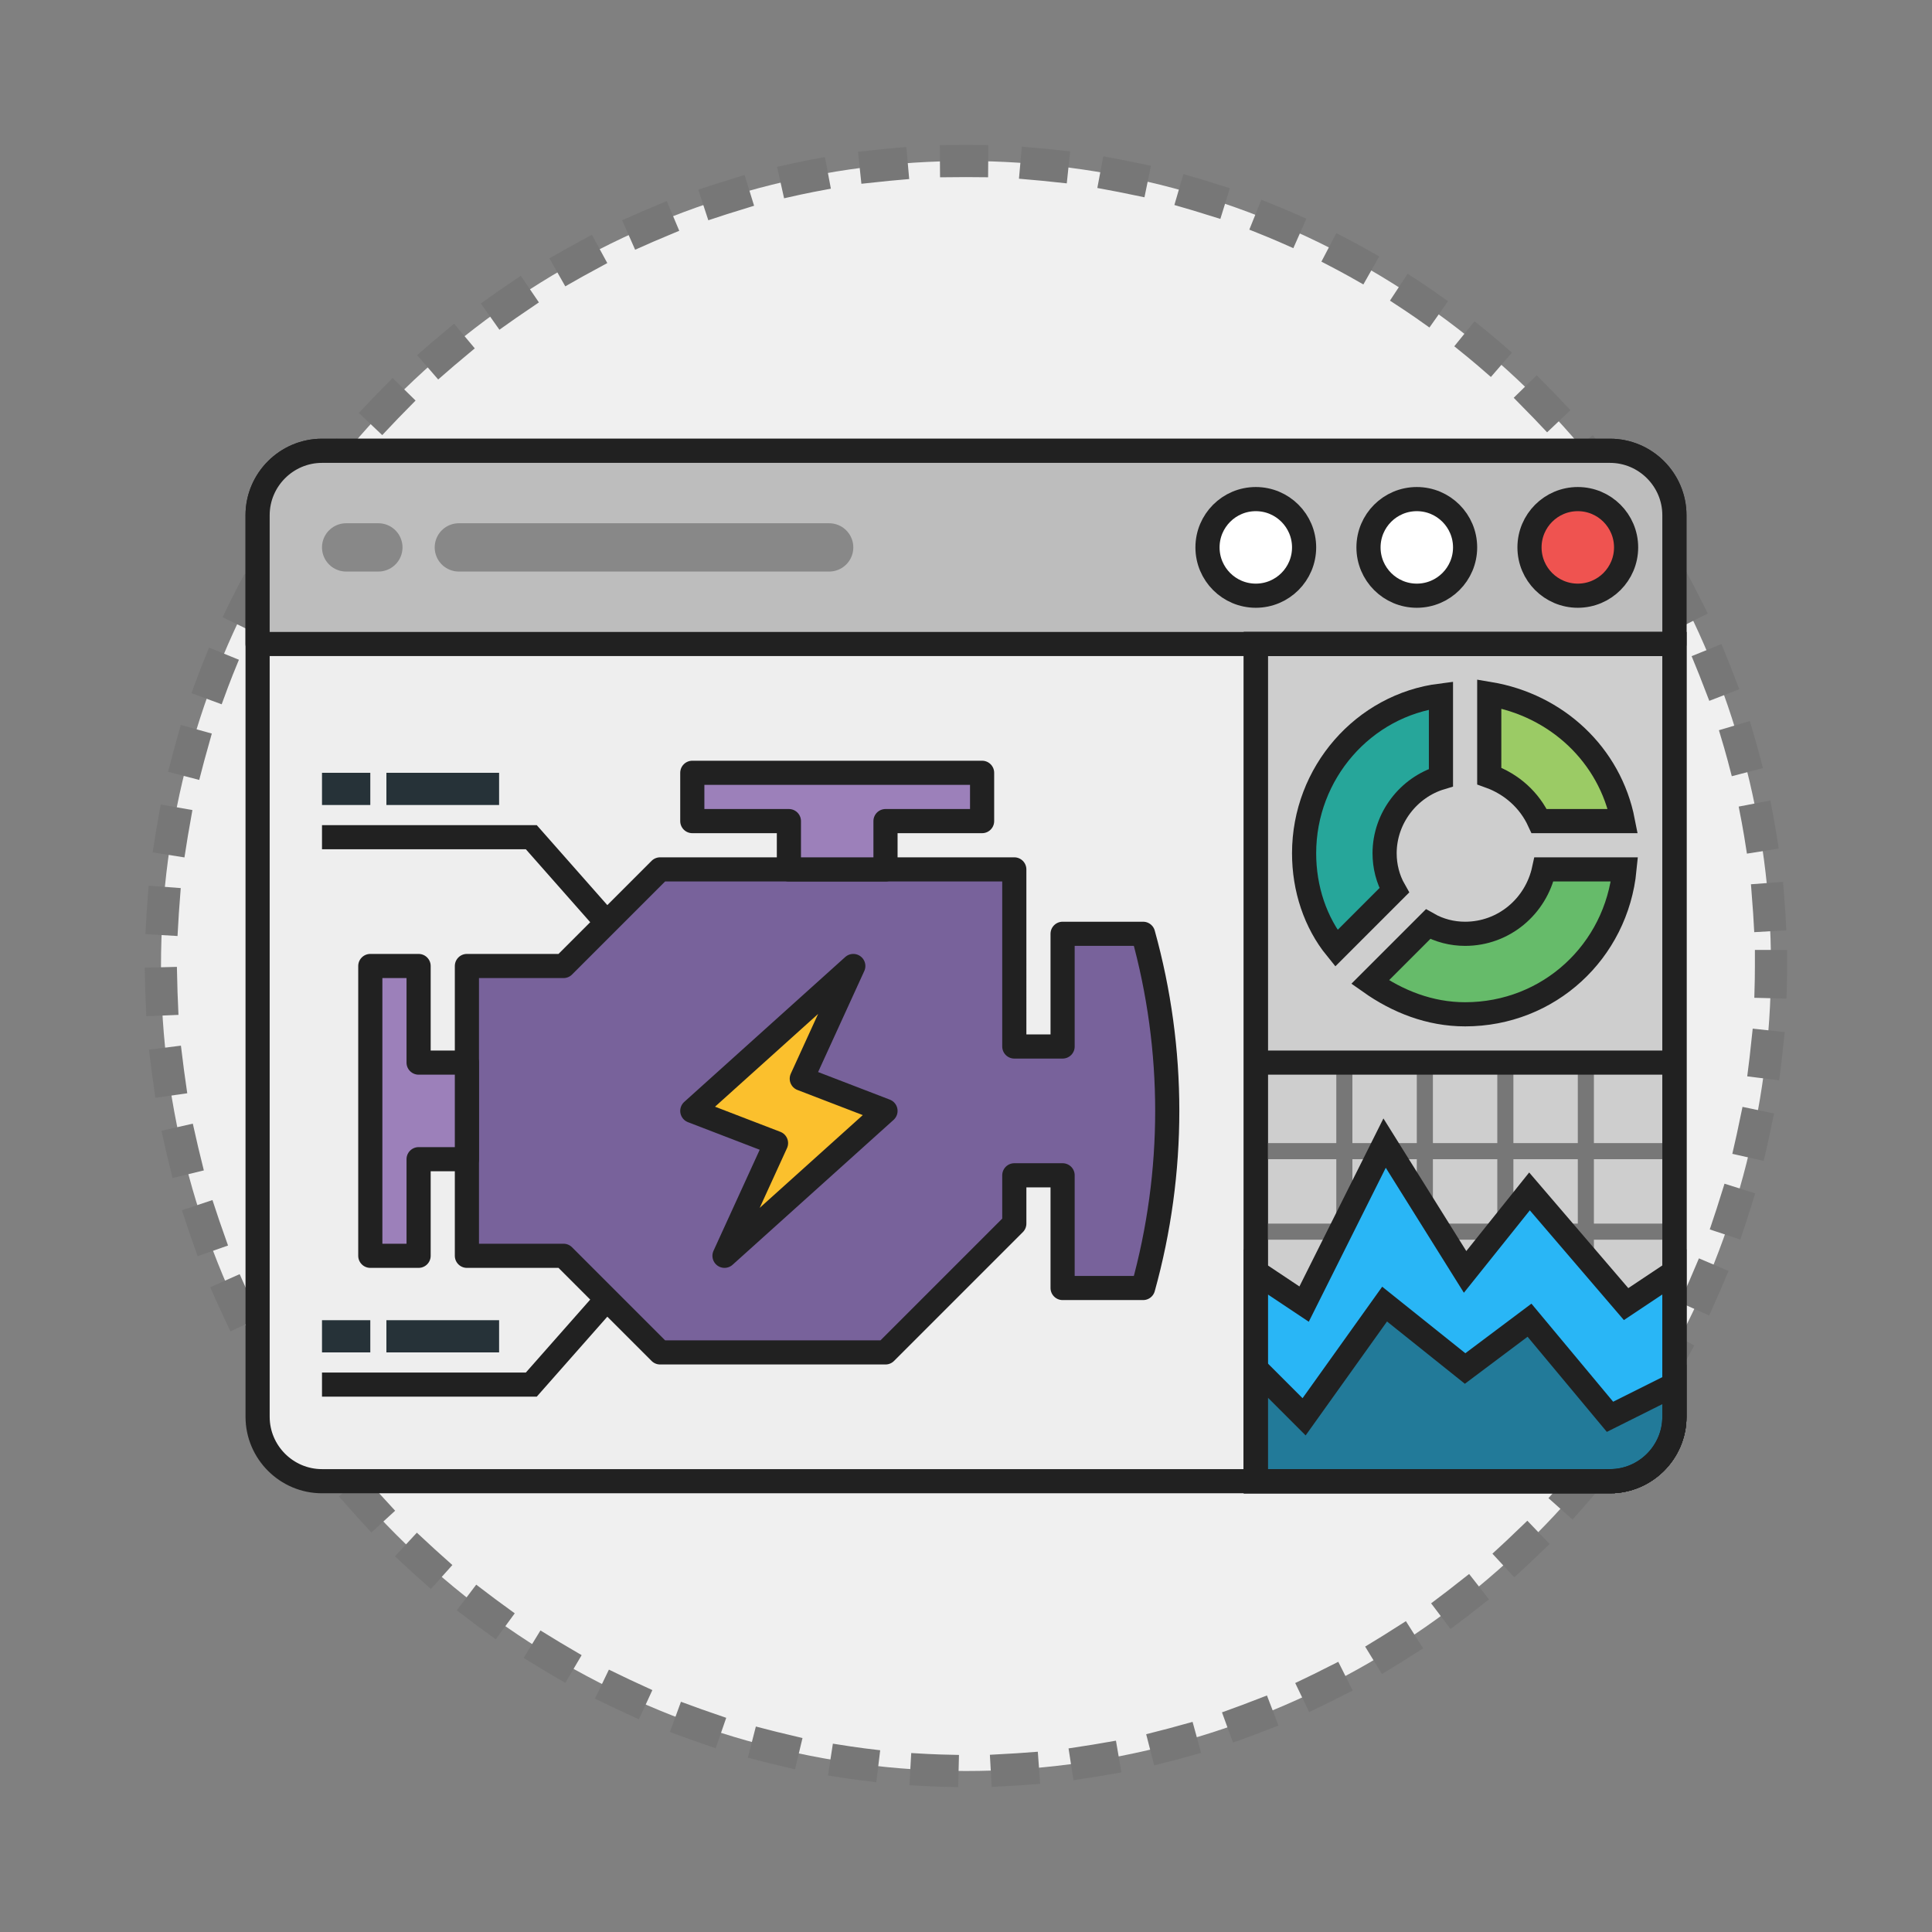 <svg xmlns="http://www.w3.org/2000/svg" id="Layer_1" x="0" y="0" version="1.1" viewBox="0 0 120 120" xml:space="preserve"><rect x="0" y="0" width="120" height="120" fill="#808080" stroke="none"/><style>.st3,.st5{fill:none;stroke:#888;stroke-width:3;stroke-linecap:round;stroke-linejoin:round}.st5{fill:#fff;stroke:#212121;stroke-width:1.5}.st7{fill:none;stroke:#777;stroke-linecap:square}.st13{stroke-miterlimit:10}.st13,.st14{fill:none;stroke:#212121;stroke-width:1.5}.st15{fill:#263238}.st17{fill:#9c80ba;stroke:#212121;stroke-width:1.5;stroke-linecap:round;stroke-linejoin:round}</style><g id="Advanced_Widgets"><circle id="back_x5F_circle_1_" cx="60" cy="60" r="50" fill="#f0f0f0" stroke="#777" stroke-dasharray="1,4" stroke-linecap="square" stroke-width="2"/><g id="pic_15_"><path fill="#eee" stroke="#212121" stroke-linecap="round" stroke-linejoin="round" stroke-width="1.5" d="M100 92H20c-2.2 0-4-1.8-4-4V32c0-2.2 1.8-4 4-4h80c2.2 0 4 1.8 4 4v56c0 2.2-1.8 4-4 4z"/><path fill="#bdbdbd" stroke="#212121" stroke-linecap="round" stroke-linejoin="round" stroke-width="1.5" d="M104 40H16v-8c0-2.2 1.8-4 4-4h80c2.2 0 4 1.8 4 4v8z"/><path d="M21.5 34h2M28.5 34h23" class="st3"/><circle cx="98" cy="34" r="3" fill="#ef5350" stroke="#212121" stroke-linecap="round" stroke-linejoin="round" stroke-width="1.5"/><circle cx="88" cy="34" r="3" class="st5"/><circle cx="78" cy="34" r="3" class="st5"/><path fill="#cecece" stroke="#212121" stroke-miterlimit="10" stroke-width="1.5" d="M100 92H78V40h26v48c0 2.2-1.8 4-4 4z"/><g id="grid"><path d="M78.5 71.5h25M78.5 76.5h25M78.5 81.5h25M83.5 66.5v25M88.5 66.5v25M93.5 66.5v25M98.5 66.5v25" class="st7"/></g><path fill="#29b6f6" stroke="#212121" stroke-width="1.5" d="M78 92h22c2.2 0 4-1.8 4-4v-9l-3 2-6-7-4 5-5-8-5 10-3-2v13z"/><path fill="#227a99" stroke="#212121" stroke-width="1.5" d="M78 92v-7l3 3 5-7 5 4 4-3 5 6 4-2v2c0 2.2-1.8 4-4 4H78z"/><g stroke="#212121" stroke-width="1.5"><path fill="#26a69a" stroke-linecap="round" d="M86 53c0-2.2 1.5-4.1 3.5-4.7v-5.1C84.7 43.8 81 48 81 53c0 2.2.7 4.3 2 5.9l3.6-3.6c-.4-.7-.6-1.5-.6-2.3z"/><path fill="#9bcb65" d="M95.6 51h5.2c-.8-4.1-4.1-7.2-8.3-7.9v5.1c1.4.5 2.5 1.5 3.1 2.8z"/><path fill="#66bb6a" stroke-linecap="round" d="M95.9 54c-.5 2.3-2.5 4-4.9 4-.8 0-1.6-.2-2.3-.6L85.1 61c1.7 1.2 3.7 2 5.9 2 5.2 0 9.4-3.9 9.9-9h-5z"/></g><path d="M104 66H78M100 92H78V40h26v48c0 2.2-1.8 4-4 4z" class="st13"/><path d="M20 86h13l15-17" class="st14"/><path d="M24 82h7v2h-7zM20 82h3v2h-3z" class="st15"/><path d="M20 52h13l15 17" class="st14"/><path d="M24 48h7v2h-7zM20 48h3v2h-3z" class="st15"/><g id="engine"><path fill="#78629b" stroke="#212121" stroke-linecap="round" stroke-linejoin="round" stroke-width="1.5" d="M29 60v18h6l6 6h14l8-8v-3h3v7h5v0c2-7.2 2-14.8 0-22v0h-5v7h-3V54H41l-6 6h-6z"/><path d="M29 66v6h-3v6h-3V60h3v6zM55 54h-6v-3h-6v-3h18v3h-6z" class="st17"/><path fill="#fbc02d" stroke="#212121" stroke-linecap="round" stroke-linejoin="round" stroke-width="1.5" d="M55 69l-5.2-2 3.2-7-10 9 5.2 2-3.2 7z"/></g></g></g></svg>